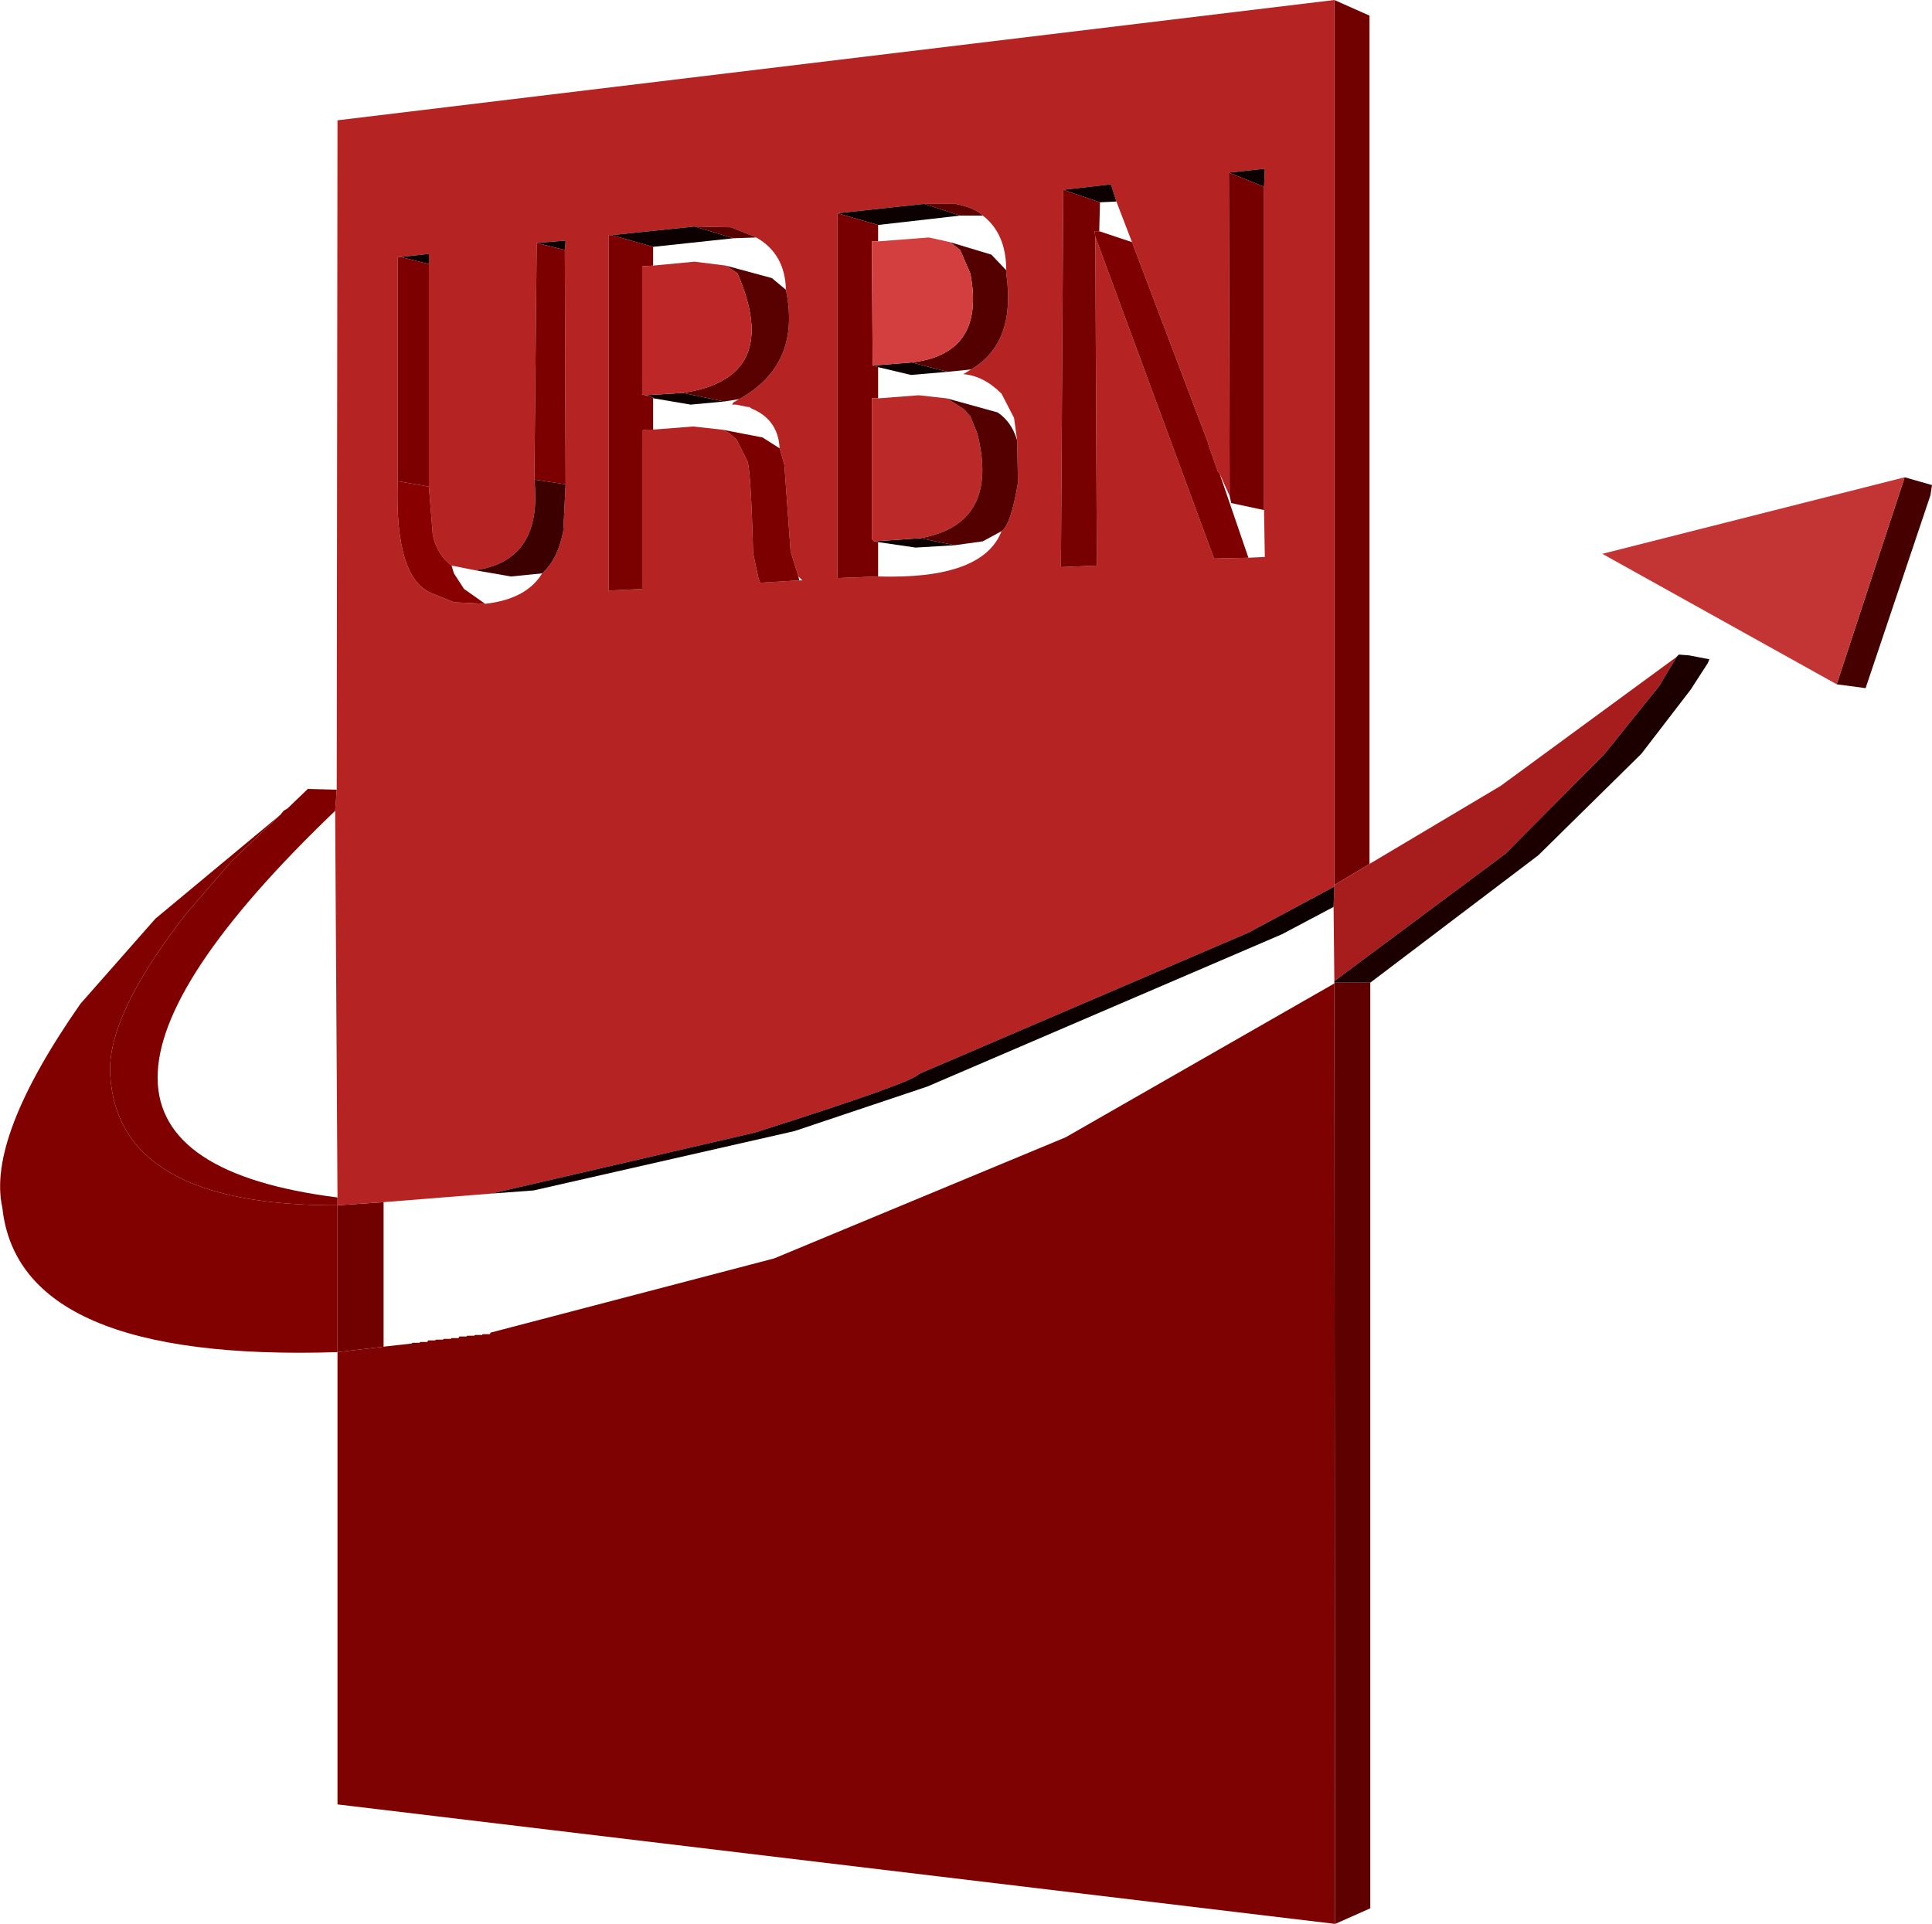 <?xml version="1.0" encoding="UTF-8" standalone="no"?>
<svg xmlns:xlink="http://www.w3.org/1999/xlink" height="123.15px" width="123.65px" xmlns="http://www.w3.org/2000/svg">
  <g transform="matrix(1.0, 0.0, 0.0, 1.0, -152.05, -88.05)">
    <path d="M237.45 88.05 L239.7 89.05 239.7 143.35 237.45 144.7 237.45 88.05 M176.6 174.25 L173.65 174.6 173.65 165.2 176.6 165.0 176.6 174.25" fill="#710000" fill-rule="evenodd" stroke="none"/>
    <path d="M173.6 138.6 L173.65 95.75 237.45 88.05 237.45 144.7 237.45 144.8 231.95 147.75 210.85 156.8 Q210.6 157.3 200.35 160.55 L183.5 164.45 176.6 165.0 173.65 165.2 173.65 164.7 173.5 139.95 173.6 138.6 M232.95 100.0 L233.0 98.85 230.7 99.1 230.75 119.8 230.1 118.35 230.0 118.25 229.4 116.55 229.35 116.35 224.5 103.55 223.5 100.95 223.15 99.85 220.1 100.2 219.95 124.35 222.25 124.25 222.15 103.2 229.75 123.8 231.95 123.75 233.0 123.7 232.95 120.7 232.95 100.0 M199.35 113.6 Q203.35 111.4 202.35 106.6 202.3 104.3 200.45 103.25 L198.85 102.6 196.5 102.55 191.2 103.1 191.0 103.1 191.0 125.85 193.15 125.75 193.15 115.6 193.4 115.55 193.85 115.55 196.4 115.35 198.25 115.55 198.75 115.8 199.2 116.2 199.85 117.5 Q200.1 117.8 200.25 123.45 L200.6 125.1 200.7 125.35 203.2 125.2 203.4 125.2 203.15 124.95 202.65 123.35 202.25 117.8 201.95 116.75 Q201.85 114.9 200.15 114.2 L200.0 114.1 199.9 114.1 199.15 113.95 198.9 113.95 199.0 113.8 199.35 113.6 M205.65 101.7 L205.65 125.05 208.25 124.95 Q214.95 125.15 216.15 122.05 216.75 121.65 217.2 118.95 L217.15 116.25 216.95 114.8 216.15 113.25 Q215.0 112.1 213.7 112.0 L214.2 111.7 Q217.1 110.0 216.45 105.55 L216.45 105.35 Q216.45 103.0 214.95 101.85 214.45 101.35 213.2 101.1 L211.2 101.1 205.65 101.7 M188.2 104.05 L188.25 103.45 186.4 103.6 186.25 118.75 Q186.8 123.95 182.45 124.55 L180.95 124.25 Q180.05 123.6 179.75 122.3 L179.5 119.2 179.5 104.95 179.5 104.3 177.7 104.5 177.5 104.5 177.5 118.85 Q177.3 125.15 179.75 126.05 L181.1 126.6 183.1 126.7 Q185.75 126.4 186.75 124.75 187.75 123.85 188.1 122.05 L188.25 119.05 188.2 104.05" fill="#b52323" fill-rule="evenodd" stroke="none"/>
    <path d="M239.7 143.35 L248.1 138.35 259.35 130.1 258.25 131.95 254.75 136.3 248.4 142.7 237.45 150.85 237.4 146.1 237.45 144.8 237.45 144.7 239.7 143.35" fill="#a71c1c" fill-rule="evenodd" stroke="none"/>
    <path d="M259.35 130.1 L259.5 129.95 260.15 130.0 261.45 130.25 261.35 130.5 260.25 132.2 257.1 136.3 250.5 142.8 239.75 150.95 237.45 150.95 237.45 150.85 248.4 142.7 254.75 136.3 258.25 131.95 259.35 130.1" fill="#1c0000" fill-rule="evenodd" stroke="none"/>
    <path d="M239.75 150.95 L239.75 210.2 237.5 211.2 237.45 151.0 237.45 150.95 239.75 150.95" fill="#5e0000" fill-rule="evenodd" stroke="none"/>
    <path d="M230.7 99.1 L233.0 98.85 232.95 100.0 230.7 99.1 M220.1 100.2 L223.15 99.85 223.5 100.95 222.45 101.0 220.1 100.2 M193.35 113.35 L195.75 113.2 198.4 113.75 196.25 113.95 193.9 113.55 193.85 113.5 193.35 113.35 M196.5 102.55 L199.0 103.3 193.85 103.85 191.2 103.1 196.5 102.55 M207.9 111.45 L210.4 111.25 212.7 111.85 210.35 112.05 208.25 111.55 207.9 111.45 M208.25 102.45 L205.65 101.7 211.2 101.1 213.5 101.85 208.25 102.45 M208.25 122.75 L208.0 122.7 210.95 122.5 213.15 122.95 210.65 123.1 208.25 122.75 M186.4 103.6 L188.25 103.45 188.2 104.05 186.4 103.6 M177.7 104.5 L179.5 104.3 179.5 104.95 177.7 104.5 M183.5 164.45 L200.35 160.55 Q210.6 157.3 210.85 156.8 L231.95 147.75 237.45 144.8 237.4 146.1 234.1 147.85 211.4 157.6 202.9 160.45 186.2 164.25 183.5 164.45" fill="#0c0000" fill-rule="evenodd" stroke="none"/>
    <path d="M230.7 99.1 L232.95 100.0 232.95 120.7 230.85 120.25 230.75 119.8 230.7 99.1" fill="#760000" fill-rule="evenodd" stroke="none"/>
    <path d="M231.95 123.75 L229.75 123.8 222.15 103.2 222.1 102.85 222.4 102.85 224.5 103.55 229.35 116.35 229.4 116.55 230.0 118.25 230.1 118.35 231.95 123.75" fill="#7f0000" fill-rule="evenodd" stroke="none"/>
    <path d="M222.15 103.2 L222.25 124.25 219.95 124.35 220.1 100.2 222.45 101.0 222.4 102.85 222.1 102.85 222.15 103.2" fill="#770000" fill-rule="evenodd" stroke="none"/>
    <path d="M195.75 113.2 Q202.15 112.25 199.25 105.55 L198.5 105.05 201.45 105.85 202.35 106.6 Q203.35 111.4 199.35 113.6 L198.4 113.75 195.75 113.2 M214.95 101.85 L213.5 101.85 211.2 101.1 213.2 101.1 Q214.45 101.35 214.95 101.85" fill="#590000" fill-rule="evenodd" stroke="none"/>
    <path d="M208.25 103.5 L207.85 103.5 207.9 111.45 208.25 111.55 208.25 113.55 207.85 113.55 207.85 122.55 208.0 122.7 208.25 122.75 208.25 124.95 205.65 125.05 205.65 101.7 208.25 102.45 208.25 103.5" fill="#790000" fill-rule="evenodd" stroke="none"/>
    <path d="M208.0 122.7 L207.85 122.55 207.85 113.55 208.25 113.55 210.85 113.35 212.65 113.55 213.75 114.25 214.15 114.7 214.6 115.8 Q216.05 121.6 210.95 122.5 L208.0 122.7" fill="#bc2929" fill-rule="evenodd" stroke="none"/>
    <path d="M210.4 111.25 Q215.15 110.7 214.15 105.55 L213.5 104.05 212.85 103.55 215.5 104.35 216.45 105.35 216.45 105.55 Q217.1 110.0 214.2 111.7 L212.7 111.85 210.4 111.25 M217.15 116.25 L217.2 118.95 Q216.75 121.65 216.15 122.05 L214.95 122.7 213.15 122.95 210.95 122.5 Q216.05 121.6 214.6 115.8 L214.15 114.7 213.75 114.25 212.65 113.55 215.9 114.45 Q216.8 115.05 217.15 116.25" fill="#550000" fill-rule="evenodd" stroke="none"/>
    <path d="M207.9 111.45 L207.85 103.5 208.25 103.5 211.5 103.25 212.85 103.55 213.5 104.05 214.15 105.55 Q215.15 110.7 210.4 111.25 L207.9 111.45" fill="#d33e3e" fill-rule="evenodd" stroke="none"/>
    <path d="M193.85 105.05 L193.15 105.1 193.15 113.3 193.35 113.35 193.85 113.5 193.85 113.55 193.85 115.55 193.4 115.55 193.15 115.6 193.15 125.75 191.0 125.85 191.0 103.1 191.2 103.1 193.85 103.85 193.85 105.05" fill="#7b0000" fill-rule="evenodd" stroke="none"/>
    <path d="M177.5 118.85 L177.5 104.5 177.7 104.5 179.5 104.95 179.5 119.2 177.5 118.85 M198.25 115.55 L200.85 116.05 201.95 116.75 202.25 117.8 202.65 123.35 203.15 124.95 203.2 125.2 200.7 125.35 200.6 125.1 200.25 123.45 Q200.1 117.8 199.85 117.5 L199.2 116.2 198.75 115.8 198.25 115.55" fill="#7d0000" fill-rule="evenodd" stroke="none"/>
    <path d="M196.5 102.55 L198.85 102.6 200.45 103.25 199.0 103.3 196.5 102.55" fill="#570000" fill-rule="evenodd" stroke="none"/>
    <path d="M193.85 113.55 L193.85 113.5 193.9 113.55 193.85 113.55 M186.4 103.6 L188.2 104.05 188.25 119.05 186.25 118.75 186.4 103.6" fill="#7c0000" fill-rule="evenodd" stroke="none"/>
    <path d="M188.25 119.05 L188.1 122.05 Q187.75 123.85 186.75 124.75 L184.75 124.95 182.45 124.55 Q186.8 123.95 186.25 118.75 L188.25 119.05" fill="#3d0000" fill-rule="evenodd" stroke="none"/>
    <path d="M183.1 126.7 L181.1 126.6 179.75 126.05 Q177.3 125.15 177.5 118.85 L179.5 119.2 179.75 122.3 Q180.05 123.6 180.95 124.25 L181.1 124.75 181.75 125.75 183.1 126.7" fill="#890000" fill-rule="evenodd" stroke="none"/>
    <path d="M198.5 105.05 L199.25 105.55 Q202.15 112.25 195.75 113.2 L193.35 113.35 193.15 113.3 193.15 105.1 193.85 105.05 196.5 104.8 198.5 105.05" fill="#bd2727" fill-rule="evenodd" stroke="none"/>
    <path d="M273.95 118.6 L275.7 119.1 275.6 119.75 271.45 132.1 269.6 131.85 273.95 118.6" fill="#470000" fill-rule="evenodd" stroke="none"/>
    <path d="M269.6 131.85 L254.6 123.5 273.95 118.6 269.6 131.85" fill="#c33434" fill-rule="evenodd" stroke="none"/>
    <path d="M170.0 140.2 L170.2 139.95 170.45 139.8 171.75 138.55 173.6 138.6 173.5 139.95 Q150.7 161.8 173.65 164.7 L173.65 165.2 Q159.55 165.25 159.1 156.8 158.9 153.05 163.95 146.55 L166.85 143.2 170.0 140.2" fill="#800000" fill-rule="evenodd" stroke="none"/>
    <path d="M173.65 174.6 Q153.25 175.25 152.2 165.35 151.2 160.9 157.2 152.3 L162.0 146.85 170.0 140.2 166.85 143.2 163.95 146.55 Q158.9 153.05 159.1 156.8 159.55 165.25 173.65 165.2 L173.65 174.6" fill="#810000" fill-rule="evenodd" stroke="none"/>
    <path d="M237.5 211.2 L173.65 203.55 173.65 174.6 176.6 174.25 178.4 174.05 178.45 174.0 178.9 174.0 178.95 173.95 179.4 173.95 179.45 173.85 179.9 173.85 179.95 173.8 180.4 173.8 180.45 173.75 180.9 173.75 180.95 173.7 181.4 173.7 181.45 173.6 181.9 173.6 181.95 173.55 182.4 173.55 182.45 173.5 182.9 173.5 182.95 173.45 183.4 173.45 183.45 173.35 201.6 168.6 220.25 160.85 237.45 151.0 237.5 211.2" fill="#7f0202" fill-rule="evenodd" stroke="none"/>
  </g>
</svg>
